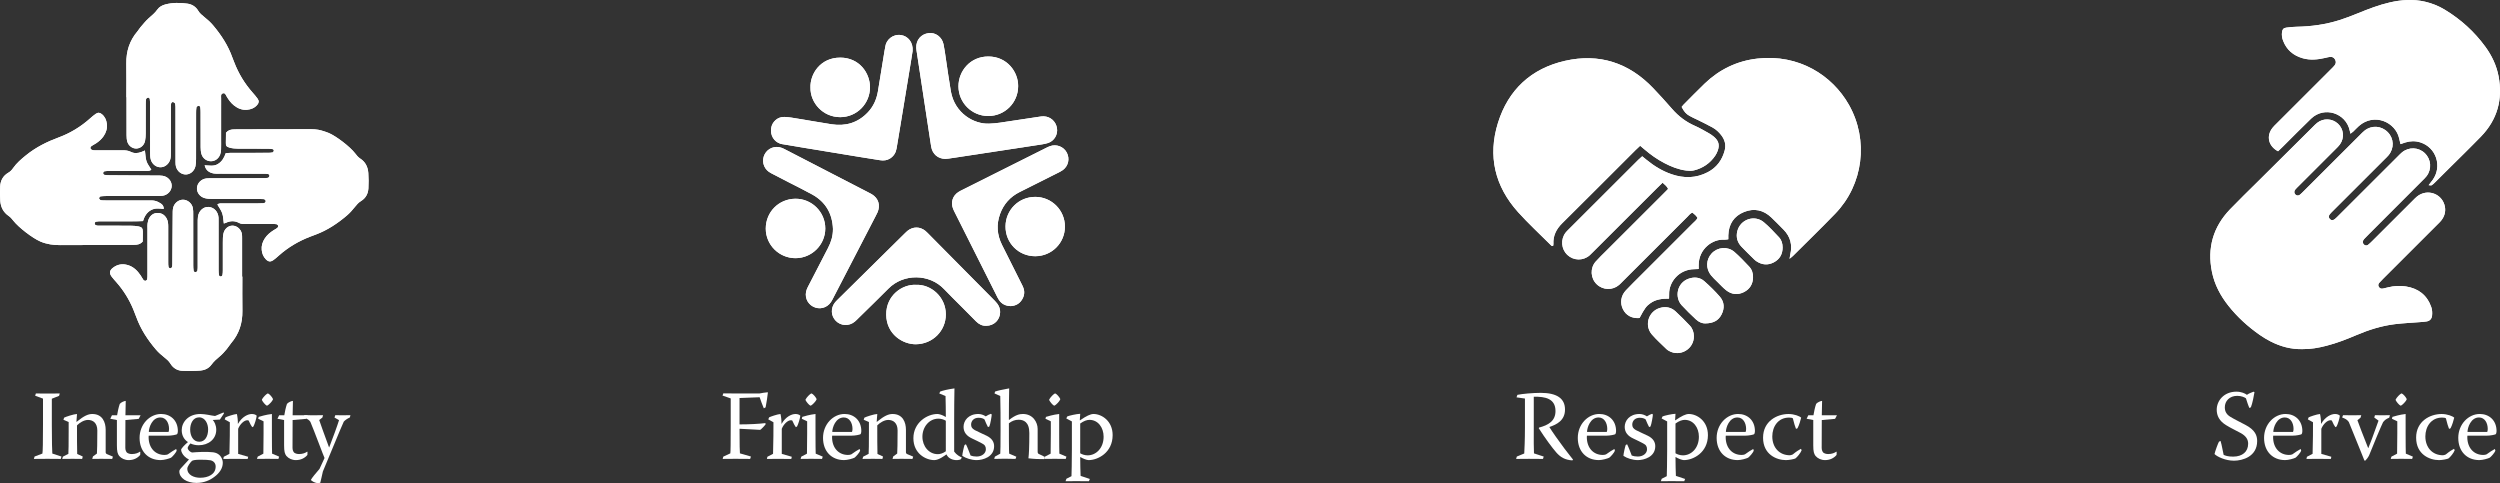 <svg viewBox="0 0 1953.55 377.52" xmlns="http://www.w3.org/2000/svg"><rect x="0" y="0" width="1953.55" height="377.52" fill="#333333" stroke="none"/><g fill="#fff"><path d="m1314.07 83.55c2.07 3.85 3.18 5.24 6.16 7 1.92 1.13 4.01 1.96 6.01 2.96 3.99 2 8.04 3.92 11.94 6.08 2.67 1.48 4.92 3.56 6.81 5.98 2.81 3.61 3.92 7.61 2.69 12.13-2.02 7.47-6.27 13.22-13.18 16.84-9.19 4.81-18.7 4.9-28.36 1.59-7.2-2.47-13.57-6.4-19.43-11.18-1.09-.89-2.18-1.79-3.45-2.83-1.08.97-2.05 1.76-2.93 2.64-18.22 18.18-36.43 36.37-54.63 54.56-.79.79-1.61 1.57-2.29 2.45-4.08 5.27-3.47 12.9 1.36 17.42 4.92 4.61 12.36 4.74 17.46.27.96-.84 1.83-1.79 2.73-2.69 16.74-16.72 33.48-33.44 50.22-50.15 1.23-1.23 2.5-2.42 3.99-3.86 1.64 1.59 3.39 2.68 4.34 4.87-1.26 1.28-2.48 2.53-3.72 3.77-14.93 14.91-29.86 29.82-44.79 44.74-2.71 2.71-5.51 5.35-8.05 8.22-4.58 5.17-4.16 13.02.77 17.77 4.84 4.67 12.35 4.9 17.46.51.97-.83 1.83-1.78 2.74-2.68 16.85-16.83 33.7-33.67 50.57-50.48 1.2-1.2 2.21-2.7 3.98-3.37 1.63 1.26 3.04 2.49 4.05 4.18-.86 1.75-2.32 2.8-3.53 4.02-13.67 13.69-27.37 27.34-41.04 41.02-3.84 3.84-7.73 7.64-11.46 11.59-3.91 4.14-4.71 9.76-2.32 14.65 2.42 4.93 7.05 7.41 12.97 6.94 4.12-7.79 5.38-9.41 8.69-11.72 4.25-2.96 9.12-3.46 14.4-3.45.03-1.35.09-2.44.06-3.52-.26-9.14 7.42-19.32 19.62-19.47 1.07-.01 2.14-.09 3.46-.14 0-1.25 0-2.17 0-3.1.03-12.74 10.96-20.37 19.76-19.8 1.06.07 2.14-.2 3.39-.33 0-1.19-.03-2.14 0-3.09.27-8.69 4.35-15.06 12.38-18.27 7.82-3.13 15.1-1.55 21.26 4.33 3.24 3.09 6.36 6.3 9.51 9.48 5.4 5.47 7.02 11.97 5.29 19.39-.2.85-.3 1.72-.59 3.41 1.34-1.12 2.09-1.65 2.73-2.29 10.98-10.95 22.1-21.76 32.89-32.9 22.08-22.78 26.4-57.51 10.79-85.13-13.03-23.05-39.14-39.76-71.45-36.13-15.91 1.79-29.74 8.45-41.3 19.55-5.65 5.42-11.1 11.05-16.63 16.6-.44.45-.81.97-1.34 1.62zm485.23 189.25c6.34.11 12.46-1.03 18.52-2.58 8.08-2.06 15.81-5.08 23.46-8.34 9.75-4.16 19.79-7.33 30.33-8.6 6.34-.76 12.74-1.04 19.1-1.55 1.91-.15 3.84-.23 5.71-.59 2.49-.48 3.82-2.16 4.06-4.68.21-2.25.09-4.45-.68-6.61-3.32-9.36-10.15-14.47-19.75-16-4.61-.74-9.25-.45-13.81.66-1.4.34-2.78.73-4.19 1-1.5.28-2.55-.24-3.25-1.44-.66-1.14-.36-2.19.41-3.09.93-1.09 1.95-2.11 2.97-3.12 14.13-14.12 28.26-28.23 42.39-42.35 1.02-1.02 2.09-1.99 2.98-3.11 2.5-3.14 3.67-6.73 2.97-10.74-1.81-10.29-13.79-14.66-21.9-8.01-1.11.91-2.1 1.97-3.12 2.98-10.63 10.61-21.26 21.23-31.89 31.83-1.01 1.01-2.06 2.01-3.19 2.88-.98.75-2.18.59-3.1-.17-.99-.82-1.28-2.32-.6-3.46.32-.54.74-1.03 1.18-1.49 1.33-1.38 2.67-2.75 4.03-4.1 13.67-13.68 27.34-27.35 41-41.03 1.13-1.13 2.31-2.23 3.27-3.49 4.18-5.48 3.56-13.14-1.37-17.88-4.95-4.77-12.56-5.05-17.91-.6-1.1.92-2.09 1.97-3.11 2.99-15.38 15.35-30.76 30.71-46.14 46.07-1.02 1.02-2.01 2.06-3.11 2.98-1.39 1.17-2.78 1.15-3.87.1-1.11-1.06-1.22-2.54-.13-3.86.91-1.11 1.96-2.1 2.98-3.12 13.34-13.33 26.68-26.65 40.02-39.98 1.02-1.02 2.09-1.99 2.99-3.1 4.45-5.46 4.15-12.95-.67-17.88-5.03-5.15-12.66-5.66-18.25-1.16-1.24 1-2.34 2.17-3.47 3.3-14.59 14.56-29.17 29.13-43.76 43.69-1.02 1.02-2.02 2.05-3.13 2.97-1.15.95-2.48.89-3.49.01-1.12-.97-1.31-2.61-.31-3.87.79-1 1.74-1.87 2.64-2.77 9.72-9.71 19.45-19.42 29.16-29.14 1.13-1.13 2.3-2.25 3.22-3.54 3.66-5.13 2.96-11.94-1.55-16.13-4.53-4.2-11.42-4.51-16.26-.67-1.25.99-2.34 2.17-3.48 3.29-14.4 14.3-28.81 28.59-43.2 42.9-7.14 7.1-14.4 14.08-21.37 21.34-13.24 13.79-17.97 30.17-14.17 48.92 2 9.91 6.64 18.6 12.87 26.46 6.99 8.83 15.26 16.33 24.48 22.78 2.61 1.83 5.37 3.48 8.2 4.95 7.93 4.12 16.34 6.38 25.29 6.16zm-517.66-158.91c1.3 1.1 2.39 2 3.46 2.93 4.74 4.08 9.83 7.66 15.37 10.57 5.41 2.84 11.04 5.09 17.14 5.88 2.02.26 4.21.35 6.16-.14 6.91-1.74 12.52-5.54 16.54-11.49.8-1.18 1.44-2.5 1.93-3.84 1.61-4.41.76-7.7-2.77-10.74-1.21-1.04-2.51-2.01-3.89-2.78-3.62-2.03-7.2-4.18-10.99-5.84-7.03-3.08-12.93-7.49-17.95-13.27-4.82-5.55-9.77-10.99-14.84-16.3-18.99-19.87-42.19-27.4-68.93-21.31-26.39 6.01-44.27 22.62-52.31 48.38-8.11 25.95-2.5 49.64 15.74 69.89 8.01 8.89 16.86 17.03 25.34 25.51.53.53 1.07 1.26 2.06.68.05-.44.18-.91.15-1.36-.32-6.51 2.3-11.65 6.87-16.19 19.18-19.01 38.25-38.14 57.36-57.22 1.11-1.11 2.29-2.16 3.55-3.34zm616.16 30.8c1.16.05 1.9.32 2.31.06.94-.58 1.76-1.37 2.55-2.15 3.64-3.59 7.25-7.22 10.87-10.83 8.38-8.34 16.9-16.56 25.12-25.06 12.83-13.26 17.23-29.13 13.76-47.18-1.63-8.45-5.26-16.08-10.3-22.99-8.58-11.76-19.19-21.37-31.64-28.93-4.8-2.92-9.98-5.01-15.48-6.29-9.24-2.15-18.41-1.52-27.56.57-8.6 1.97-16.78 5.16-24.93 8.48-4.73 1.93-9.51 3.79-14.37 5.33-10.89 3.45-22.11 5-33.53 5.2-2.71.05-5.43.32-8.11.69-2.16.3-2.99 1.34-3.29 3.51-.31 2.26 0 4.45.8 6.58 2.75 7.28 8.04 11.73 15.43 13.83 5.87 1.67 11.72 1.05 17.55-.29 1.24-.29 2.48-.66 3.74-.79 1.73-.18 3.11.52 3.97 2.11.85 1.57.71 3.13-.36 4.49-.88 1.13-1.95 2.11-2.96 3.13-14.13 14.12-28.27 28.24-42.41 42.36-1.13 1.13-2.31 2.23-3.28 3.49-4.94 6.39-3.12 14.17 4.42 18.19 1.19-1.14 2.46-2.33 3.69-3.56 7.37-7.32 14.64-14.75 22.13-21.95 10.35-9.95 27.26-4.31 30.16 9.22.15.71.34 1.41.62 2.56.99-.77 1.63-1.18 2.17-1.7 1.5-1.43 2.89-2.99 4.45-4.36 11.98-10.51 28.75-2.98 31.46 9.91.29 1.38.64 2.75 1.01 4.28 1.4-.48 2.58-.92 3.79-1.3 3.92-1.23 7.88-1.29 11.79-.03 12.34 3.96 17.15 18.69 9.58 29.31-.9 1.26-1.89 2.44-3.17 4.09zm-1708.42 71.47c-.07 0-.14 0-.21 0 0-10.06 0-20.11 0-30.17 0-1.11.02-2.25-.19-3.34-.69-3.62-4-6.39-7.42-6.33-3.31.06-6.19 2.6-6.96 6.21-.23 1.09-.35 2.21-.42 3.32-.08 1.27-.06 2.55-.06 3.83 0 7.18 0 14.37-.01 21.55 0 1.27-.04 2.56-.3 3.8-.09.45-.85 1.04-1.31 1.05-.49 0-1.32-.56-1.4-.98-.25-1.4-.31-2.85-.31-4.28-.02-12.45-.01-24.91-.01-37.36 0-1.12.05-2.24-.02-3.35-.29-4.65-3.43-8.07-7.66-8.4-4.06-.31-7.77 2.96-8.41 7.58-.24 1.73-.21 3.5-.21 5.26-.02 11.02 0 22.03-.01 33.05 0 1.27.03 2.57-.19 3.81-.08.48-.75 1.1-1.25 1.22-.85.2-1.64-.37-1.77-1.21-.21-1.41-.25-2.85-.26-4.28-.02-13.25 0-26.5-.02-39.76 0-1.59.02-3.22-.27-4.77-.7-3.76-4.19-6.6-7.8-6.55-3.47.04-6.7 2.67-7.59 6.24-.23.92-.32 1.89-.36 2.84-.06 1.43-.03 2.87-.04 4.31-.08 12.13-.16 24.26-.25 36.4 0 .95 0 1.95-.27 2.83-.14.46-.91 1.01-1.38 1-.48-.02-1.26-.61-1.35-1.06-.24-1.24-.23-2.53-.23-3.8-.02-9.26-.03-18.52 0-27.78 0-2.1-.14-4.17-1.11-6.06-1.42-2.76-3.66-4.42-6.82-4.56-3.2-.13-5.54 1.47-7.01 4.17-.67 1.22-.97 2.69-1.2 4.08-.2 1.25-.08 2.55-.08 3.82v35.92c0 1.27.02 2.57-.21 3.81-.09.48-.76 1.11-1.26 1.2-.5.1-1.32-.22-1.63-.63-.86-1.14-1.47-2.46-2.28-3.64-2.48-3.63-5.48-6.66-9.85-7.98-4.28-1.3-8.25-.65-11.76 2.1-2.74 2.15-2.99 4.21-.92 6.98 1.15 1.53 2.46 2.94 3.72 4.38 5.53 6.3 9.88 13.33 13.09 21.06.86 2.06 1.68 4.14 2.44 6.24 3.44 9.43 8.87 17.67 15.33 25.24 1.95 2.29 4.28 4.3 6.65 6.18 1.77 1.41 3.41 2.79 4.61 4.76 2.03 3.35 5.19 5.39 9.02 5.62 4.76.28 9.58.21 14.34-.17 3.39-.27 6.59-1.71 8.67-4.57 1.91-2.63 4.28-4.66 6.74-6.71 1.95-1.62 3.61-3.6 5.27-5.54 1.24-1.45 2.18-3.16 3.42-4.61 6.21-7.26 8.93-15.67 8.79-25.16-.13-8.94-.03-17.88-.03-26.82zm-90.63-140.21h.12c0 9.9-.03 19.8.03 29.71 0 1.73.11 3.54.62 5.18 1.03 3.3 4.18 5.42 7.25 5.22 3.18-.2 5.89-2.55 6.58-6.02.37-1.86.48-3.8.49-5.71.05-7.67.01-15.33.03-23 0-1.27.03-2.56.26-3.8.09-.48.71-1.07 1.21-1.21.87-.25 1.6.3 1.71 1.18.18 1.42.22 2.86.22 4.29.02 12.46 0 24.92.03 37.37 0 1.74.03 3.54.44 5.22.96 3.91 4.38 6.49 7.99 6.32 3.42-.16 6.49-2.81 7.41-6.5.23-.92.28-1.89.33-2.85.06-1.28.04-2.55.04-3.83 0-10.86 0-21.72 0-32.58 0-1.27 0-2.56.15-3.82.1-.87.79-1.55 1.63-1.35.64.15 1.51.82 1.62 1.39.28 1.39.22 2.85.22 4.28.02 13.1.01 26.19.02 39.29 0 1.28-.05 2.56.06 3.83.35 4.13 3.4 7.36 7.22 7.75 3.76.38 7.4-2.35 8.3-6.48.4-1.85.46-3.8.46-5.71.04-11.98.01-23.96.03-35.94 0-1.43.04-2.88.27-4.28.08-.46.77-1.03 1.29-1.16.84-.21 1.62.26 1.74 1.17.17 1.26.22 2.54.22 3.81.02 9.1-.02 18.21.04 27.31.01 1.74.13 3.54.6 5.2.98 3.49 4.04 5.74 7.4 5.76 3.18.02 6.02-1.97 7.26-5.29.44-1.17.64-2.47.69-3.72.1-2.71.04-5.43.04-8.14 0-10.7 0-21.4.01-32.1 0-1.39-.44-3.19 1.27-3.77 1.85-.63 2.33 1.18 3.04 2.38 1.55 2.63 3.33 5.08 5.74 7.01 2.97 2.38 6.32 3.74 10.2 3.42 3.14-.26 5.91-1.39 7.98-3.85 1.38-1.63 1.52-3.04.28-4.8-1.19-1.69-2.57-3.26-3.94-4.82-6.2-7.02-10.98-14.89-14.33-23.64-.46-1.19-.98-2.36-1.4-3.56-3.33-9.48-8.73-17.75-15.15-25.36-2.04-2.42-4.48-4.56-6.96-6.56-1.76-1.42-3.44-2.77-4.61-4.76-1.9-3.23-4.9-5.09-8.54-5.59-5.73-.8-11.48-.84-17.14.63-2.53.66-4.84 1.94-6.33 4.09-1.86 2.68-4.37 4.58-6.73 6.72-2.36 2.12-4.35 4.66-6.44 7.06-.83.96-1.43 2.12-2.26 3.09-6.22 7.26-8.91 15.68-8.75 25.18.15 8.78.03 17.57.03 26.35zm76.11 98.71c.66-.2 1.14-.28 1.56-.48 3.54-1.75 7.09-1.81 10.57.1 1.51.83 3.08.73 4.67.74 7.04.01 14.07 0 21.11.01 1.12 0 2.26-.04 3.34.17.51.1 1.15.71 1.27 1.21.12.49-.19 1.31-.59 1.65-.85.71-1.89 1.17-2.83 1.76-2.72 1.73-5.19 3.73-6.98 6.46-1.81 2.75-2.77 5.75-2.44 9.06.27 2.78 1.27 5.28 3.26 7.29s3.63 2.19 5.94.55c1.43-1.01 2.74-2.2 4.05-3.37 7.35-6.58 15.71-11.48 24.92-14.99 1.34-.51 2.69-1.01 4.04-1.52 9.11-3.4 17.05-8.72 24.39-14.96 2.29-1.95 4.32-4.27 6.2-6.63 1.41-1.77 2.79-3.4 4.77-4.6 3.69-2.23 5.56-5.74 5.79-9.95.21-3.98.21-7.99-.07-11.96-.33-4.66-2.22-8.66-6.31-11.28-1.67-1.07-2.81-2.55-3.98-4.07-3.97-5.17-14.7-13.44-20.71-15.96-1.76-.74-3.6-1.29-5.43-1.85-3.57-1.11-7.25-1.09-10.93-1.08-18.39.03-36.78.06-55.16.1-1.12 0-2.24.02-3.35.1-1.96.14-3.76.7-5.34 2.58-.03 2.41-.05 5.11-.1 7.81-.03 2.04.16 3.04 2.83 3.8 2.12.6 4.41.78 6.62.81 7.83.09 15.67.02 23.5.05 1.26 0 2.54.14 3.78.36.32.06.8.72.76 1.03-.08.54-.43 1.4-.82 1.48-1.23.27-2.52.33-3.79.34-9.75.02-19.51 0-29.26.03-1.24 0-2.47.19-3.74.3-1.23 3.61-2.96 6.54-6.18 8.47-3.23 1.93-6.69 1.08-10.28.94 1 4.16 3.73 5.81 7.25 6.42 1.4.24 2.87.14 4.31.15 11.35 0 22.71 0 34.06.01 1.27 0 2.57 0 3.82.2.81.14 1.44.87 1.2 1.75-.14.51-.72 1.18-1.2 1.27-1.24.24-2.54.25-3.81.25-13.27.05-26.54.07-39.81.11-1.44 0-2.89-.05-4.31.09-4.09.43-7.26 3.62-7.5 7.46-.23 3.59 2.32 7.02 6.27 8.01 1.83.46 3.79.56 5.69.57 11.99.05 23.98.02 35.98.03 1.28 0 2.56 0 3.83.08.46.03.99.15 1.32.42.34.27.66.79.66 1.2s-.32.92-.65 1.2c-.34.28-.86.41-1.32.43-1.44.08-2.87.12-4.31.12-8.95 0-17.91 0-26.86.01-1.66 0-3.42-.27-4.66.91 1.4 2.45 3.02 4.51 3.8 6.85.82 2.49.85 5.24 1.23 7.96zm-61.6-57.06c-1.28.54-2.01.86-2.75 1.15-2.81 1.1-5.69 1.26-8.37-.12-2.11-1.09-4.26-1.18-6.5-1.17-6.56.02-13.11 0-19.67 0-1.12 0-2.26.12-3.35-.09-.69-.13-1.58-.61-1.86-1.18-.5-1.01.27-1.79 1.14-2.32 1.09-.67 2.22-1.26 3.29-1.97 2.28-1.52 4.29-3.33 5.83-5.62 1.94-2.89 2.9-6.04 2.47-9.52-.36-2.94-1.49-5.55-3.83-7.49-1.64-1.36-3.07-1.52-4.81-.33-1.58 1.08-3.04 2.34-4.47 3.61-7.23 6.46-15.38 11.44-24.47 14.81-9.2 3.41-17.86 7.71-25.54 13.93-3.75 3.04-7.38 6.12-10.15 10.09-1.02 1.47-2.18 2.69-3.76 3.6-4.09 2.35-6.08 6.09-6.33 10.65-.21 3.82-.2 7.67.1 11.48.38 4.82 2.41 8.84 6.6 11.67 1.41.95 2.56 2.37 3.63 3.73 4.18 5.28 14.97 13.6 21.13 16.22 4.94 2.11 10.12 2.81 15.45 2.79 13.27-.06 26.54-.08 39.82-.12 5.92-.02 11.83-.08 17.75-.09 2.46 0 4.8-.26 6.89-2.55.04-2.37.15-5.06.1-7.76-.04-2.51-.75-3.56-3.17-4.04-2.18-.43-4.44-.57-6.67-.59-7.68-.07-15.35-.01-23.03-.04-1.57 0-3.23.31-4.57-.89-.35-1.08-.12-2.03 1.02-2.26 1.24-.25 2.54-.24 3.81-.24 9.28-.02 18.55 0 27.83-.02 1.57 0 3.15-.1 4.91-.17 1.1-3.59 2.82-6.57 6.04-8.45s6.69-1.46 10.14-.96c.16-2.13-.91-3.42-2.2-4.3-1.41-.96-3.06-1.75-4.72-2.13-1.68-.39-3.5-.27-5.25-.27-11.03-.02-22.07 0-33.1-.02-1.28 0-2.57.03-3.82-.17-.51-.08-1.03-.69-1.34-1.19-.31-.51.48-1.75 1.15-1.83 1.42-.15 2.86-.26 4.29-.26 13.11-.02 26.23 0 39.34-.02 1.6 0 3.21.03 4.78-.19 4.07-.58 7.12-4 7.12-7.8 0-3.83-3.02-7.2-7.12-7.8-1.41-.21-2.87-.19-4.31-.19-12.31-.08-24.62-.14-36.94-.23-1.43-.01-2.88-.06-4.28-.32-.42-.08-.97-.92-.95-1.4.02-.49.6-1.27 1.05-1.36 1.24-.25 2.53-.26 3.81-.26 9.12-.02 18.23 0 27.35-.02 1.88 0 3.87.36 5.47-1.01-1.3-2.19-2.98-4.22-3.76-6.55-.83-2.5-.81-5.28-1.23-8.42zm625.55 6.57c.57-.06 1.53-.11 2.48-.25 4.43-.66 8.85-1.33 13.27-2 18.48-2.81 36.96-5.61 55.43-8.45 2.99-.46 6.05-.81 8.92-1.72 4.97-1.58 7.89-6.74 7.02-11.69-.91-5.21-5.03-8.91-10.21-9.14-.95-.04-1.92.05-2.86.19-10.58 1.59-21.16 3.24-31.75 4.79-2.68.39-5.4.59-8.11.71-11.79.56-26.91-7.94-29.97-25.23-1.53-8.64-2.66-17.35-3.99-26.02-.56-3.63-1-7.28-1.77-10.86-1.2-5.61-6.26-9.29-11.52-8.64-6.06.76-10.02 5.4-9.77 11.55.06 1.43.33 2.85.55 4.27 3.04 20.03 6.09 40.07 9.14 60.1.65 4.26 1.24 8.53 1.96 12.77.99 5.83 5.24 9.56 11.19 9.62zm-25.7-84.14c.59-7.12-3.73-11.84-9.07-12.63-6.51-.97-11.62 3.94-12.23 8.9-.16 1.26-.48 2.51-.69 3.76-1.7 10.39-3.36 20.78-5.08 31.16-1.04 6.28-3.49 11.93-7.93 16.59-7.77 8.17-17.35 11.01-28.36 9.29-8.52-1.33-17-2.87-25.52-4.24-3.78-.61-7.58-1.38-11.38-1.48-5.26-.15-9.59 3.86-10.28 8.88-.75 5.5 2.17 10.39 7.24 12.05.75.25 1.56.34 2.34.47 5.35.9 10.71 1.81 16.06 2.7 14.65 2.42 29.3 4.83 43.96 7.23 5.2.85 10.4 1.69 15.61 2.49 2.76.43 5.44.12 7.83-1.44 2.83-1.85 4.44-4.5 4.99-7.83.93-5.67 1.89-11.33 2.83-16.99 2.81-16.99 5.61-33.99 8.4-50.98.49-2.99.95-5.98 1.26-7.94zm57.59 214.54c6.07-.02 10.71-4.6 10.82-10.56.06-3.62-1.6-6.36-4.07-8.85-17.55-17.68-35.06-35.4-52.58-53.1-.56-.57-1.12-1.14-1.74-1.64-4.3-3.49-9.74-3.47-14.07.03-.62.5-1.18 1.07-1.75 1.63-17.62 17.38-35.24 34.77-52.85 52.16-.68.67-1.37 1.35-1.96 2.09-3.53 4.46-3.25 10.43.63 14.39 3.95 4.03 10.3 4.33 14.78.64 1.11-.91 2.1-1.96 3.12-2.97 7.74-7.61 15.57-15.14 23.2-22.86 11.74-11.88 31.96-11.75 43.5.4 4.4 4.63 8.99 9.08 13.49 13.61 3.82 3.85 7.65 7.71 11.47 11.56 2.23 2.25 4.85 3.62 8.02 3.46zm-119.81-75.56c.04 5.27-1.42 10.1-3.82 14.71-4.94 9.49-9.83 19-14.73 28.51-.66 1.28-1.37 2.54-1.89 3.87-2.06 5.23.06 10.96 4.94 13.51 4.95 2.58 10.78 1.11 13.96-3.59.8-1.18 1.42-2.49 2.08-3.77 10.94-21.12 21.88-42.24 32.81-63.37.51-.99 1.06-1.97 1.5-3 2.39-5.57.7-10.94-4.44-14.07-.68-.42-1.4-.76-2.11-1.13-21.72-11.22-43.43-22.44-65.15-33.65-1.13-.58-2.27-1.19-3.47-1.6-5.09-1.76-10.62.46-13.05 5.18-2.45 4.76-1.09 10.5 3.29 13.65 1.03.74 2.2 1.3 3.33 1.89 3.97 2.07 7.94 4.12 11.92 6.17 6.24 3.23 12.58 6.29 18.72 9.71 10.52 5.87 15.7 15.05 16.13 26.98zm138.98 60.18c4.28-.26 7.62-2.34 9.53-6.52 1.42-3.12 1.17-6.22-.35-9.24-2.28-4.57-4.57-9.14-6.86-13.7-3.08-6.14-6.18-12.26-9.23-18.41-3.89-7.83-4.48-15.92-1.49-24.15 2.79-7.69 7.92-13.4 15.26-17.08 9.85-4.95 19.71-9.87 29.56-14.83 1.42-.72 2.89-1.41 4.17-2.34 4.39-3.19 5.66-8.9 3.14-13.67-2.47-4.69-8.05-6.85-13.12-5.04-1.2.43-2.35 1.01-3.49 1.59-21.71 10.87-43.42 21.76-65.13 32.64-1 .5-2.01.99-2.94 1.6-4.49 2.94-6.13 7.95-4.22 12.98.51 1.34 1.2 2.61 1.84 3.89 10.6 21.11 21.21 42.23 31.82 63.33.72 1.43 1.37 2.9 2.27 4.21 2.13 3.1 5.16 4.66 9.22 4.74zm-156.55-170.67c-.21 11.68 9.58 23 23.23 23.02 12.98.01 23.35-10.54 23.28-23.51-.06-10.88-8.24-23.01-23.29-23-15.53.01-23.66 12.83-23.22 23.49zm82.54 154.07c-10.65-.63-23.49 8.15-23.35 23.32.14 15.35 13 23.22 23.21 23.1 13.03-.15 23.44-10.42 23.37-23.44-.07-13.69-11.73-23.48-23.23-22.98zm79.74-155.33c.1-10.91-8.46-23.04-23.2-23.11-14.3-.07-23.5 11.46-23.44 23.37.06 12.78 10.49 23.11 23.22 23.14 13.01.03 23.47-10.43 23.42-23.4zm-173.95 134.47c12.74-.03 23.21-10.44 23.25-23.14.04-12.93-10.62-23.48-23.55-23.28-12.79.2-22.98 10.29-22.97 23.35.01 12.78 10.53 23.1 23.28 23.07zm210.5-24.67c0-12.78-10.32-23.14-23.11-23.2-12.86-.06-23.18 10.1-23.31 22.95-.13 13.07 10.21 23.46 23.3 23.4 12.85-.06 23.12-10.35 23.12-23.15zm500.27 75.66c6.49-.03 10.49-2.35 12.85-6.99 2.44-4.8 2.22-9.77-1.34-13.88-3.75-4.32-7.88-8.35-12.17-12.14-3.48-3.07-7.82-3.44-12.17-1.93-9.27 3.21-11.16 14.54-5.47 20.75 3.55 3.87 7.35 7.52 11.19 11.11 2.28 2.13 5.12 3.19 7.12 3.08zm37.43-36.07c0-3.21-.82-5.99-3.03-8.33-3.72-3.93-7.45-7.9-11.53-11.45-5.22-4.53-13.08-3.84-17.74 1.14-4.44 4.74-4.75 11.86-.59 17.04 1.49 1.86 3.26 3.49 4.96 5.17 2.27 2.24 4.44 4.61 6.92 6.59 4.25 3.39 9.08 3.87 13.92 1.43 4.65-2.35 7.02-6.32 7.09-11.59zm-46.23 46.03c-.06-3.15-1.04-6.01-3.21-8.28-3.63-3.8-7.3-7.58-11.18-11.13-3.42-3.13-7.62-3.93-12.07-2.64-9.04 2.61-12.5 13.64-6.34 20.76 3.53 4.09 7.62 7.7 11.48 11.5.56.55 1.27.97 1.96 1.36 8.74 4.86 19.51-1.58 19.36-11.56zm69.34-69.35c0-2.99-.8-5.77-2.84-7.93-3.83-4.04-7.6-8.22-11.87-11.77-7.24-6.02-18.22-2.25-20.63 6.84-1.24 4.67-.09 8.87 3.24 12.36 3.19 3.34 6.52 6.55 9.81 9.8.56.56 1.18 1.08 1.84 1.52 4.35 2.88 8.94 3.3 13.58.86s6.89-6.44 6.88-11.68z"/><path d="m1314.07 83.55c.53-.65.89-1.18 1.34-1.62 5.53-5.55 10.98-11.17 16.63-16.6 11.57-11.1 25.39-17.77 41.3-19.55 32.3-3.63 58.42 13.08 71.45 36.13 15.61 27.62 11.3 62.35-10.79 85.13-10.79 11.13-21.91 21.95-32.89 32.9-.64.64-1.39 1.17-2.73 2.29.29-1.7.39-2.57.59-3.41 1.73-7.42.11-13.92-5.29-19.39-3.14-3.18-6.27-6.39-9.51-9.48-6.15-5.88-13.44-7.46-21.26-4.33-8.03 3.21-12.11 9.58-12.38 18.27-.03.95 0 1.9 0 3.09-1.25.13-2.33.39-3.39.33-8.8-.57-19.73 7.06-19.76 19.8v3.1c-1.32.06-2.39.13-3.46.14-12.2.15-19.88 10.32-19.62 19.47.03 1.09-.04 2.18-.06 3.52-5.28 0-10.15.49-14.4 3.45-3.32 2.31-4.58 3.93-8.69 11.72-5.91.47-10.55-2.01-12.97-6.94-2.39-4.88-1.59-10.51 2.32-14.65 3.73-3.95 7.62-7.75 11.46-11.59 13.68-13.67 27.38-27.33 41.04-41.02 1.22-1.22 2.67-2.27 3.53-4.02-1.02-1.69-2.43-2.91-4.05-4.18-1.78.67-2.78 2.17-3.98 3.37-16.87 16.81-33.72 33.65-50.57 50.48-.9.9-1.77 1.85-2.74 2.68-5.11 4.39-12.61 4.16-17.46-.51-4.93-4.75-5.35-12.6-.77-17.77 2.54-2.87 5.34-5.51 8.05-8.22 14.92-14.92 29.86-29.82 44.79-44.74 1.24-1.24 2.45-2.49 3.72-3.77-.95-2.19-2.7-3.28-4.34-4.87-1.49 1.44-2.76 2.63-3.99 3.86-16.74 16.71-33.48 33.43-50.22 50.15-.9.9-1.77 1.85-2.73 2.69-5.09 4.47-12.54 4.34-17.46-.27-4.83-4.53-5.45-12.15-1.36-17.42.68-.88 1.5-1.66 2.29-2.45 18.21-18.19 36.41-36.38 54.63-54.56.88-.88 1.85-1.67 2.93-2.64 1.26 1.04 2.35 1.93 3.45 2.83 5.87 4.79 12.23 8.71 19.43 11.18 9.67 3.32 19.17 3.23 28.36-1.59 6.91-3.62 11.15-9.37 13.18-16.84 1.23-4.53.12-8.52-2.69-12.13-1.88-2.42-4.14-4.5-6.81-5.98-3.9-2.17-7.95-4.08-11.94-6.08-2-1-4.09-1.83-6.01-2.96-2.97-1.76-4.09-3.15-6.16-7z"/><path d="m1799.3 272.8c-8.95.23-17.36-2.04-25.29-6.16-2.83-1.47-5.59-3.12-8.2-4.95-9.21-6.45-17.49-13.95-24.48-22.78-6.23-7.86-10.86-16.55-12.87-26.46-3.79-18.75.93-35.13 14.17-48.92 6.97-7.26 14.23-14.24 21.37-21.34 14.39-14.3 28.8-28.6 43.2-42.9 1.13-1.12 2.23-2.3 3.48-3.29 4.84-3.84 11.73-3.53 16.26.67 4.51 4.19 5.21 11 1.55 16.13-.92 1.29-2.09 2.41-3.22 3.54-9.71 9.72-19.44 19.43-29.16 29.14-.9.9-1.85 1.78-2.64 2.77-1 1.26-.8 2.9.31 3.87 1.01.88 2.34.94 3.49-.01 1.1-.91 2.11-1.95 3.13-2.97 14.59-14.56 29.17-29.13 43.76-43.69 1.13-1.13 2.23-2.3 3.47-3.3 5.59-4.5 13.21-3.99 18.25 1.16 4.82 4.93 5.12 12.42.67 17.88-.9 1.11-1.98 2.09-2.99 3.1-13.34 13.33-26.68 26.65-40.02 39.98-1.02 1.02-2.07 2.01-2.98 3.12-1.09 1.32-.98 2.8.13 3.86 1.09 1.04 2.48 1.06 3.87-.1 1.1-.92 2.09-1.97 3.11-2.98 15.38-15.35 30.76-30.71 46.14-46.07 1.02-1.02 2.01-2.07 3.11-2.99 5.35-4.45 12.96-4.17 17.91.6 4.93 4.75 5.55 12.4 1.37 17.88-.96 1.26-2.15 2.36-3.27 3.49-13.66 13.68-27.34 27.35-41 41.03-1.36 1.36-2.7 2.72-4.03 4.1-.44.46-.86.95-1.18 1.49-.68 1.14-.39 2.64.6 3.46.92.76 2.12.92 3.1.17 1.13-.87 2.18-1.87 3.19-2.88 10.64-10.6 21.26-21.22 31.89-31.83 1.02-1.02 2.01-2.07 3.12-2.98 8.1-6.66 20.09-2.28 21.9 8.01.7 4.01-.47 7.59-2.97 10.74-.89 1.12-1.97 2.1-2.98 3.11-14.13 14.12-28.27 28.23-42.39 42.35-1.02 1.02-2.04 2.03-2.97 3.12-.77.9-1.07 1.95-.41 3.09.7 1.21 1.75 1.73 3.25 1.44 1.41-.27 2.8-.66 4.19-1 4.56-1.11 9.2-1.4 13.81-.66 9.6 1.53 16.43 6.64 19.75 16 .77 2.16.89 4.36.68 6.61-.24 2.52-1.57 4.2-4.06 4.68-1.87.36-3.8.43-5.71.59-6.37.51-12.77.79-19.1 1.55-10.54 1.27-20.59 4.44-30.33 8.6-7.65 3.26-15.38 6.28-23.46 8.34-6.06 1.55-12.17 2.69-18.52 2.58z"/><path d="m1281.64 113.89c-1.26 1.18-2.44 2.23-3.55 3.34-19.12 19.08-38.18 38.21-57.36 57.22-4.57 4.53-7.2 9.68-6.87 16.19.02.46-.1.93-.15 1.36-1 .59-1.53-.14-2.06-.68-8.48-8.47-17.32-16.61-25.34-25.51-18.24-20.25-23.85-43.93-15.74-69.89 8.05-25.76 25.93-42.37 52.31-48.38 26.74-6.09 49.93 1.44 68.93 21.31 5.08 5.31 10.02 10.76 14.84 16.3 5.02 5.78 10.92 10.2 17.95 13.27 3.79 1.66 7.37 3.81 10.99 5.84 1.38.78 2.69 1.74 3.89 2.78 3.53 3.04 4.38 6.33 2.77 10.74-.49 1.34-1.14 2.66-1.93 3.84-4.02 5.95-9.63 9.75-16.54 11.49-1.95.49-4.14.4-6.16.14-6.09-.79-11.73-3.04-17.14-5.88-5.54-2.91-10.63-6.49-15.37-10.57-1.07-.93-2.17-1.83-3.46-2.93z"/><path d="m1897.8 144.7c1.28-1.64 2.27-2.83 3.17-4.09 7.57-10.61 2.76-25.35-9.58-29.31-3.91-1.25-7.87-1.2-11.79.03-1.2.38-2.39.82-3.79 1.3-.36-1.53-.72-2.9-1.01-4.28-2.71-12.9-19.48-20.42-31.46-9.91-1.56 1.37-2.95 2.93-4.45 4.36-.54.52-1.18.93-2.17 1.7-.28-1.14-.46-1.85-.62-2.56-2.9-13.53-19.81-19.17-30.16-9.22-7.49 7.2-14.76 14.63-22.13 21.95-1.24 1.23-2.51 2.42-3.69 3.56-7.54-4.02-9.36-11.79-4.42-18.19.97-1.26 2.15-2.36 3.28-3.49 14.13-14.13 28.27-28.24 42.41-42.36 1.02-1.02 2.08-2 2.96-3.13 1.07-1.36 1.2-2.92.36-4.49-.85-1.58-2.23-2.29-3.97-2.11-1.26.13-2.5.51-3.74.79-5.83 1.34-11.68 1.96-17.55.29-7.39-2.1-12.68-6.56-15.43-13.83-.81-2.14-1.11-4.33-.8-6.58.3-2.18 1.13-3.21 3.29-3.51 2.68-.38 5.4-.65 8.11-.69 11.42-.2 22.64-1.75 33.53-5.2 4.87-1.54 9.64-3.4 14.37-5.33 8.15-3.32 16.33-6.51 24.93-8.48 9.14-2.09 18.32-2.72 27.56-.57 5.5 1.28 10.68 3.38 15.48 6.29 12.45 7.55 23.06 17.16 31.64 28.93 5.04 6.91 8.68 14.54 10.3 22.99 3.47 18.05-.93 33.91-13.76 47.18-8.22 8.5-16.74 16.71-25.12 25.06-3.63 3.61-7.23 7.23-10.87 10.83-.79.78-1.62 1.57-2.55 2.15-.41.25-1.14 0-2.31-.06zm12.52-98.52c-.17-1.35-.26-2.6-.48-3.83-1.64-9.3-9.18-16.34-18.19-17.01-10.01-.74-17.85 4.27-21.15 13.65-.79 2.24-1.36 4.59-1.75 6.94-1.71 10.02-.86 20.03.48 30.01.42 3.14 1.07 6.24 1.62 9.43.98.31 1.7.62 2.46.78 11.46 2.48 23.04 3.48 34.74 2.38 3.82-.36 7.55-1.27 11.09-2.85 3.73-1.66 6.83-4.08 9.06-7.55 7.45-11.61 1.7-27.99-13.04-31.13-1.53-.33-3.09-.53-4.84-.83z"/><path d="m189.38 216.16c0 8.94-.11 17.88.03 26.82.14 9.5-2.57 17.91-8.79 25.16-1.24 1.45-2.18 3.16-3.42 4.61-1.66 1.93-3.32 3.92-5.27 5.54-2.46 2.04-4.84 4.08-6.74 6.71-2.08 2.86-5.28 4.31-8.67 4.57-4.76.37-9.58.45-14.34.17-3.84-.23-6.99-2.27-9.02-5.62-1.19-1.97-2.84-3.36-4.61-4.76-2.37-1.88-4.7-3.89-6.65-6.18-6.46-7.58-11.89-15.81-15.33-25.24-.77-2.1-1.59-4.18-2.44-6.24-3.22-7.73-7.56-14.76-13.09-21.06-1.26-1.44-2.57-2.85-3.72-4.38-2.07-2.77-1.83-4.83.92-6.98 3.52-2.76 7.49-3.4 11.76-2.1 4.37 1.32 7.37 4.35 9.85 7.98.81 1.18 1.42 2.5 2.28 3.64.31.41 1.14.73 1.63.63.5-.1 1.17-.72 1.26-1.2.22-1.24.2-2.54.21-3.81.01-11.97 0-23.95 0-35.92 0-1.28-.12-2.58.08-3.82.23-1.39.53-2.86 1.2-4.08 1.47-2.7 3.8-4.31 7.01-4.17 3.16.13 5.4 1.8 6.82 4.56.97 1.89 1.12 3.96 1.11 6.06-.03 9.26-.02 18.52 0 27.78 0 1.27 0 2.57.23 3.8.09.45.87 1.04 1.35 1.06.47.02 1.24-.54 1.38-1 .28-.89.26-1.88.27-2.83.1-12.13.17-24.26.25-36.4 0-1.44-.03-2.88.04-4.31.04-.95.13-1.92.36-2.84.89-3.57 4.12-6.19 7.59-6.24 3.61-.05 7.1 2.79 7.8 6.55.29 1.55.27 3.18.27 4.77.02 13.25 0 26.5.02 39.76 0 1.43.04 2.87.26 4.28.13.85.91 1.42 1.77 1.21.5-.12 1.17-.74 1.25-1.22.22-1.24.19-2.54.19-3.81.01-11.02 0-22.03.01-33.05 0-1.75-.03-3.53.21-5.26.65-4.62 4.35-7.89 8.41-7.58 4.23.32 7.37 3.75 7.66 8.4.07 1.11.02 2.23.02 3.35 0 12.45 0 24.91.01 37.36 0 1.43.05 2.88.31 4.28.08.42.91.98 1.4.98.46 0 1.22-.6 1.31-1.05.25-1.23.29-2.53.3-3.8.02-7.18 0-14.37.01-21.55 0-1.28-.02-2.56.06-3.83.07-1.11.18-2.23.42-3.32.76-3.61 3.65-6.15 6.96-6.21 3.42-.06 6.73 2.71 7.42 6.33.21 1.09.19 2.22.19 3.34.01 10.06 0 20.11 0 30.17h.21z"/><path d="m98.75 75.95c0-8.78.12-17.57-.03-26.35-.16-9.5 2.53-17.93 8.75-25.18.83-.97 1.43-2.13 2.26-3.09 2.09-2.41 4.08-4.94 6.44-7.06 2.37-2.13 4.87-4.04 6.73-6.72 1.5-2.15 3.8-3.43 6.33-4.09 5.66-1.47 11.41-1.43 17.14-.63 3.64.51 6.64 2.37 8.54 5.59 1.17 1.99 2.85 3.34 4.61 4.76 2.48 1.99 4.91 4.13 6.96 6.56 6.42 7.61 11.81 15.88 15.15 25.36.42 1.2.95 2.37 1.4 3.56 3.35 8.74 8.13 16.61 14.33 23.64 1.37 1.55 2.75 3.12 3.94 4.82 1.24 1.76 1.09 3.17-.28 4.8-2.07 2.46-4.85 3.59-7.98 3.85-3.87.33-7.22-1.03-10.2-3.42-2.41-1.93-4.19-4.38-5.74-7.01-.7-1.2-1.19-3.01-3.04-2.38-1.72.58-1.27 2.38-1.27 3.77-.02 10.7-.01 21.4-.01 32.1 0 2.72.06 5.43-.04 8.14-.05 1.25-.26 2.56-.69 3.72-1.24 3.32-4.08 5.3-7.26 5.29-3.36-.02-6.42-2.26-7.4-5.76-.47-1.66-.59-3.46-.6-5.2-.06-9.1-.02-18.21-.04-27.31 0-1.27-.04-2.55-.22-3.81-.13-.91-.9-1.38-1.74-1.17-.51.13-1.21.7-1.29 1.16-.23 1.4-.27 2.85-.27 4.28-.02 11.98 0 23.96-.03 35.94 0 1.91-.06 3.86-.46 5.71-.9 4.13-4.54 6.86-8.3 6.48-3.83-.39-6.87-3.62-7.22-7.75-.11-1.27-.06-2.55-.06-3.83 0-13.1 0-26.19-.02-39.29 0-1.43.05-2.9-.22-4.28-.11-.57-.98-1.23-1.62-1.39-.84-.2-1.53.49-1.63 1.35-.14 1.26-.15 2.55-.15 3.82-.01 10.86 0 21.72 0 32.58 0 1.28.02 2.56-.04 3.83-.04.95-.1 1.93-.33 2.85-.92 3.69-3.99 6.34-7.41 6.5-3.61.17-7.03-2.42-7.99-6.32-.41-1.68-.43-3.47-.44-5.22-.03-12.46-.01-24.92-.03-37.37 0-1.43-.04-2.87-.22-4.29-.11-.87-.84-1.43-1.71-1.18-.49.14-1.12.73-1.21 1.21-.23 1.24-.25 2.53-.26 3.8-.02 7.67.02 15.33-.03 23-.01 1.91-.12 3.85-.49 5.71-.69 3.46-3.4 5.81-6.58 6.02-3.07.2-6.21-1.92-7.25-5.22-.51-1.63-.61-3.45-.62-5.18-.06-9.9-.03-19.8-.03-29.71h-.12z"/><path d="m174.86 174.66c-.38-2.72-.41-5.48-1.23-7.96-.78-2.34-2.4-4.4-3.8-6.85 1.24-1.18 3-.91 4.66-.91 8.95-.02 17.91 0 26.86-.01 1.44 0 2.88-.04 4.31-.12.45-.03.98-.16 1.32-.43s.65-.79.65-1.2-.32-.93-.66-1.2-.87-.39-1.32-.42c-1.28-.07-2.56-.07-3.83-.08-11.99 0-23.99.02-35.98-.03-1.9 0-3.86-.11-5.69-.57-3.95-.99-6.5-4.41-6.27-8.01.25-3.84 3.41-7.04 7.5-7.46 1.43-.15 2.87-.09 4.31-.09 13.27-.04 26.54-.06 39.81-.11 1.27 0 2.57-.02 3.81-.25.48-.09 1.06-.76 1.2-1.27.24-.88-.38-1.61-1.2-1.75-1.25-.21-2.54-.2-3.82-.2-11.35-.01-22.71 0-34.06-.01-1.44 0-2.91.1-4.31-.15-3.52-.61-6.25-2.26-7.25-6.42 3.59.14 7.06.99 10.28-.94 3.23-1.93 4.95-4.86 6.18-8.47 1.27-.11 2.51-.3 3.74-.3 9.75-.03 19.51 0 29.26-.03 1.27 0 2.56-.06 3.79-.34.38-.09.74-.94.82-1.48.05-.32-.43-.97-.76-1.03-1.24-.22-2.52-.36-3.78-.36-7.83-.03-15.67.04-23.5-.05-2.22-.03-4.51-.2-6.62-.81-2.67-.76-2.86-1.76-2.83-3.8.04-2.7.07-5.4.1-7.81 1.58-1.88 3.37-2.44 5.34-2.58 1.11-.08 2.24-.09 3.35-.1 18.39-.04 36.78-.07 55.16-.1 3.68 0 7.37-.02 10.93 1.08 1.83.57 3.67 1.12 5.43 1.85 6.01 2.52 16.74 10.8 20.71 15.96 1.17 1.53 2.32 3.01 3.98 4.07 4.09 2.62 5.99 6.62 6.31 11.28.28 3.97.29 7.98.07 11.96-.23 4.2-2.1 7.71-5.79 9.95-1.98 1.2-3.36 2.83-4.77 4.6-1.88 2.36-3.91 4.68-6.2 6.63-7.33 6.25-15.28 11.56-24.39 14.96-1.35.5-2.69 1-4.04 1.52-9.2 3.5-17.56 8.41-24.92 14.99-1.31 1.17-2.62 2.35-4.05 3.37-2.32 1.64-3.95 1.47-5.94-.55-1.99-2.01-2.98-4.51-3.26-7.29-.32-3.32.63-6.31 2.44-9.06 1.79-2.73 4.26-4.73 6.98-6.46.94-.6 1.99-1.06 2.83-1.76.4-.34.71-1.16.59-1.65s-.76-1.1-1.27-1.21c-1.08-.22-2.22-.17-3.34-.17-7.04-.01-14.07 0-21.11-.01-1.59 0-3.16.09-4.67-.74-3.48-1.91-7.02-1.85-10.57-.1-.42.21-.9.28-1.56.48z"/><path d="m113.26 117.6c.42 3.14.4 5.92 1.23 8.42.78 2.33 2.46 4.36 3.76 6.55-1.59 1.37-3.59 1.01-5.47 1.01-9.12.03-18.23 0-27.35.02-1.27 0-2.57.01-3.81.26-.45.09-1.03.87-1.05 1.36-.02.47.54 1.32.95 1.4 1.4.26 2.85.31 4.28.32 12.31.09 24.62.15 36.94.23 1.44 0 2.89-.01 4.31.19 4.1.61 7.12 3.97 7.12 7.8 0 3.8-3.05 7.22-7.12 7.8-1.57.23-3.19.19-4.78.19-13.11.01-26.23 0-39.34.02-1.43 0-2.86.11-4.29.26-.68.07-1.46 1.32-1.15 1.83.31.5.83 1.1 1.34 1.19 1.25.2 2.54.17 3.82.17 11.03 0 22.07 0 33.1.02 1.76 0 3.57-.13 5.25.27 1.66.39 3.3 1.18 4.72 2.13 1.29.88 2.35 2.17 2.2 4.3-3.45-.5-6.92-.93-10.14.96s-4.94 4.86-6.04 8.45c-1.76.06-3.34.16-4.91.17-9.28.02-18.55 0-27.83.02-1.27 0-2.57 0-3.81.24-1.14.23-1.37 1.18-1.02 2.26 1.34 1.2 3 .89 4.57.89 7.68.03 15.35-.03 23.03.04 2.23.02 4.49.16 6.67.59 2.42.48 3.13 1.53 3.17 4.04.04 2.69-.07 5.39-.1 7.76-2.09 2.29-4.43 2.54-6.89 2.55-5.92.01-11.83.07-17.75.09-13.27.04-26.54.05-39.82.12-5.33.03-10.51-.68-15.45-2.79-6.16-2.62-16.94-10.94-21.13-16.22-1.08-1.36-2.22-2.78-3.63-3.73-4.19-2.83-6.22-6.85-6.6-11.67-.3-3.81-.3-7.66-.1-11.48.25-4.56 2.24-8.3 6.33-10.65 1.58-.91 2.74-2.13 3.76-3.6 2.76-3.98 6.39-7.05 10.15-10.09 7.69-6.22 16.34-10.52 25.54-13.93 9.09-3.37 17.23-8.35 24.47-14.81 1.43-1.27 2.89-2.53 4.47-3.61 1.75-1.2 3.18-1.03 4.81.33 2.34 1.94 3.46 4.55 3.83 7.49.43 3.48-.53 6.63-2.47 9.52-1.54 2.29-3.55 4.1-5.83 5.62-1.06.71-2.2 1.3-3.29 1.97-.87.53-1.63 1.31-1.14 2.32.28.57 1.17 1.05 1.86 1.18 1.08.2 2.23.09 3.35.09 6.56 0 13.11.01 19.67 0 2.24 0 4.39.09 6.5 1.17 2.68 1.38 5.56 1.22 8.37.12.74-.29 1.47-.61 2.75-1.15z"/><path d="m738.82 124.17c-5.95-.06-10.2-3.8-11.19-9.62-.72-4.25-1.31-8.52-1.96-12.77-3.05-20.03-6.1-40.07-9.14-60.1-.22-1.42-.49-2.84-.55-4.27-.25-6.15 3.71-10.79 9.77-11.55 5.26-.66 10.32 3.03 11.52 8.64.77 3.58 1.22 7.24 1.77 10.86 1.33 8.67 2.46 17.38 3.99 26.02 3.07 17.29 18.18 25.79 29.97 25.23 2.71-.13 5.43-.32 8.11-.71 10.59-1.55 21.17-3.2 31.75-4.79.94-.14 1.91-.24 2.86-.19 5.19.23 9.3 3.94 10.21 9.14.87 4.96-2.05 10.11-7.02 11.69-2.86.91-5.92 1.26-8.92 1.72-18.47 2.84-36.95 5.64-55.43 8.45-4.42.67-8.84 1.35-13.27 2-.95.14-1.91.2-2.48.25z"/><path d="m713.12 40.03c-.31 1.96-.77 4.95-1.26 7.94-2.8 16.99-5.6 33.99-8.4 50.98-.94 5.66-1.9 11.32-2.83 16.99-.55 3.33-2.16 5.98-4.99 7.83-2.39 1.56-5.07 1.87-7.83 1.44-5.21-.8-10.41-1.64-15.61-2.49-14.65-2.4-29.31-4.81-43.96-7.23-5.36-.88-10.71-1.79-16.06-2.7-.79-.13-1.59-.23-2.34-.47-5.07-1.66-7.99-6.55-7.24-12.05.68-5.02 5.02-9.03 10.28-8.88 3.81.11 7.6.87 11.38 1.48 8.51 1.37 17 2.91 25.52 4.24 11 1.72 20.58-1.11 28.36-9.29 4.44-4.66 6.89-10.31 7.93-16.59 1.72-10.38 3.38-20.78 5.08-31.16.21-1.26.53-2.5.69-3.76.61-4.96 5.71-9.86 12.23-8.9 5.33.79 9.66 5.51 9.07 12.63z"/><path d="m770.7 254.57c-3.18.16-5.79-1.2-8.02-3.46-3.82-3.86-7.64-7.71-11.47-11.56-4.5-4.53-9.09-8.98-13.49-13.61-11.54-12.15-31.76-12.28-43.5-.4-7.63 7.72-15.46 15.25-23.2 22.86-1.02 1.01-2.02 2.06-3.12 2.97-4.47 3.69-10.82 3.39-14.78-.64-3.89-3.96-4.16-9.93-.63-14.39.59-.75 1.28-1.42 1.96-2.09 17.61-17.39 35.23-34.77 52.85-52.16.57-.56 1.13-1.13 1.75-1.63 4.33-3.51 9.77-3.52 14.07-.03.62.5 1.18 1.08 1.74 1.64 17.53 17.7 35.04 35.42 52.58 53.1 2.47 2.48 4.13 5.23 4.07 8.85-.11 5.95-4.74 10.53-10.82 10.56z"/><path d="m650.89 179.01c-.43-11.93-5.6-21.11-16.13-26.98-6.14-3.42-12.47-6.49-18.72-9.71-3.97-2.05-7.95-4.1-11.92-6.17-1.13-.59-2.3-1.15-3.33-1.89-4.38-3.15-5.74-8.89-3.29-13.65 2.43-4.72 7.95-6.94 13.05-5.18 1.2.41 2.34 1.02 3.47 1.6 21.72 11.21 43.44 22.43 65.15 33.65.71.37 1.43.71 2.11 1.13 5.13 3.14 6.83 8.5 4.44 14.07-.44 1.02-.98 2.01-1.5 3-10.93 21.12-21.87 42.25-32.81 63.37-.66 1.27-1.28 2.58-2.08 3.77-3.18 4.7-9.01 6.17-13.96 3.59-4.88-2.55-7-8.28-4.94-13.51.52-1.33 1.23-2.59 1.89-3.87 4.9-9.51 9.79-19.02 14.73-28.51 2.4-4.61 3.86-9.44 3.82-14.71z"/><path d="m789.87 239.19c-4.06-.08-7.09-1.64-9.22-4.74-.9-1.31-1.56-2.78-2.27-4.21-10.61-21.11-21.22-42.22-31.82-63.33-.64-1.28-1.33-2.55-1.84-3.89-1.91-5.03-.28-10.04 4.22-12.98.93-.61 1.94-1.1 2.94-1.6 21.71-10.89 43.42-21.77 65.13-32.64 1.14-.57 2.29-1.16 3.49-1.59 5.07-1.81 10.64.35 13.12 5.04 2.52 4.77 1.25 10.49-3.14 13.67-1.28.93-2.75 1.62-4.17 2.34-9.85 4.95-19.71 9.88-29.56 14.83-7.34 3.68-12.47 9.39-15.26 17.08-2.99 8.23-2.39 16.32 1.49 24.15 3.05 6.15 6.15 12.27 9.23 18.41 2.29 4.57 4.58 9.13 6.86 13.7 1.51 3.03 1.77 6.12.35 9.24-1.91 4.18-5.25 6.27-9.53 6.52z"/><path d="m633.32 68.52c-.44-10.65 7.69-23.48 23.22-23.49 15.05-.01 23.23 12.12 23.29 23 .07 12.97-10.3 23.52-23.28 23.51-13.65-.01-23.44-11.34-23.23-23.02z"/><path d="m715.86 222.58c11.5-.5 23.15 9.29 23.23 22.98.07 13.02-10.34 23.29-23.37 23.44-10.21.12-23.07-7.76-23.21-23.1-.14-15.17 12.7-23.94 23.35-23.32z"/><path d="m795.6 67.26c.06 12.98-10.41 23.43-23.42 23.4-12.74-.03-23.16-10.36-23.22-23.14-.06-11.91 9.14-23.44 23.44-23.37 14.74.07 23.3 12.19 23.2 23.11z"/><path d="m621.66 201.73c-12.75.03-23.26-10.29-23.28-23.07-.01-13.06 10.18-23.15 22.97-23.35 12.94-.2 23.59 10.35 23.55 23.28-.04 12.7-10.51 23.11-23.25 23.14z"/><path d="m832.15 177.05c0 12.81-10.27 23.1-23.12 23.15-13.09.06-23.43-10.33-23.3-23.4.13-12.85 10.45-23.01 23.31-22.95 12.79.06 23.1 10.42 23.11 23.2z"/><path d="m1332.42 252.71c-1.99.1-4.84-.95-7.12-3.08-3.84-3.59-7.64-7.24-11.19-11.11-5.69-6.2-3.8-17.54 5.47-20.75 4.35-1.51 8.7-1.14 12.17 1.93 4.29 3.79 8.42 7.82 12.17 12.14 3.56 4.11 3.79 9.08 1.34 13.88-2.36 4.64-6.37 6.96-12.85 6.99z"/><path d="m1369.86 216.64c-.07 5.26-2.45 9.24-7.09 11.59-4.84 2.44-9.66 1.96-13.92-1.43-2.48-1.98-4.65-4.35-6.92-6.59-1.7-1.68-3.48-3.31-4.96-5.17-4.15-5.19-3.85-12.3.59-17.04 4.66-4.98 12.52-5.67 17.74-1.14 4.08 3.55 7.81 7.52 11.53 11.45 2.21 2.34 3.03 5.13 3.04 8.33z"/><path d="m1323.63 262.67c.15 9.98-10.63 16.42-19.36 11.56-.69-.39-1.4-.81-1.96-1.36-3.87-3.8-7.95-7.41-11.48-11.5-6.16-7.13-2.7-18.15 6.34-20.76 4.45-1.29 8.65-.48 12.07 2.64 3.88 3.55 7.55 7.33 11.18 11.13 2.17 2.27 3.15 5.13 3.21 8.28z"/><path d="m1392.97 193.32c.01 5.25-2.24 9.24-6.88 11.68-4.63 2.44-9.22 2.02-13.58-.86-.66-.44-1.28-.96-1.84-1.52-3.29-3.25-6.62-6.46-9.81-9.8-3.32-3.48-4.47-7.69-3.24-12.36 2.41-9.09 13.39-12.86 20.63-6.84 4.27 3.55 8.04 7.73 11.87 11.77 2.04 2.15 2.84 4.94 2.84 7.93z"/><path d="m1910.32 46.18c1.76.3 3.31.51 4.84.83 14.74 3.14 20.49 19.52 13.04 31.13-2.23 3.47-5.33 5.88-9.06 7.55-3.53 1.58-7.27 2.49-11.09 2.85-11.7 1.1-23.28.09-34.74-2.38-.76-.16-1.48-.47-2.46-.78-.56-3.19-1.2-6.3-1.62-9.43-1.33-9.98-2.18-19.99-.48-30.01.4-2.35.97-4.69 1.75-6.94 3.3-9.39 11.14-14.4 21.15-13.65 9 .67 16.55 7.71 18.19 17.01.22 1.23.31 2.48.48 3.83z"/><path d="m28.02 307.46c3.02 0 6.04.08 9.07.08 3.18 0 6.43-.08 9.61-.08l-.54 1.86-5.66 2.25v20.38c0 12.86.23 21.16.39 22.47l7.13 2.33-.54 1.86c-2.94 0-6.35-.08-10.38-.08s-7.6.08-10.62.08l.54-1.86 6.12-2.33c.31-1.24.46-9.61.46-22.47v-20.46l-6.12-2.25z"/><path d="m53.67 329.78-4.11-1.78.54-1.63c1.24-.7 7.59-2.79 10.07-2.87l-.46 6.12h.16c5.89-4.8 9.14-6.12 12.24-6.12 8.06 0 10.46 6.59 10.46 12.32v17.59c0 .78.39 1.16 1.08 1.47l4.57 1.94-.54 1.78c-2.09 0-5.66-.08-8.68-.08-2.17 0-4.5.08-6.9.08l.54-1.94 3.1-2.25c.15-2.33.31-7.83.31-17.98 0-5.89-3.33-8.29-7.29-8.29-3.25 0-6.74 2.33-8.6 4.26 0 5.89 0 20.69.16 22.32l4.34 2.02-.46 1.86c-2.02-.08-4.96-.08-7.44-.08-2.71 0-5.66.08-8.14.08l.54-1.78 4.26-2.17c.15-1.24.23-8.29.23-18.06v-6.82z"/><path d="m109.86 324.51-1.47 2.79-10.38.93c0 3.64-.08 12.48-.08 21.78 0 1.94.78 3.1 1.24 3.64.85.62 2.02 1.16 3.88 1.16 2.87 0 5.04-.93 6.28-1.86l.31.16-.08 2.4c-1.94 2.33-4.96 4.03-8.99 4.03-3.02 0-5.66-1.24-7.44-3.25-1.24-1.71-1.78-3.33-1.78-8.37v-19.69l-5.19-1.01 1.32-2.71h4.03c.31-2.17 1.16-6.28 2.09-8.91 1.01-1.24 3.64-2.33 4.65-2.33l-.23 11.24h11.86z"/><path d="m116.21 340.47c-.08.39-.08.7-.08 1.08 0 8.76 5.42 13.95 12.4 13.95 1.08 0 1.94-.16 2.63-.46 2.48-1.78 4.81-3.33 6.51-4.19l.39 1.24c-.46 1.71-3.41 4.88-4.42 5.58-1.47.7-5.42 1.86-8.14 1.86-9.61 0-16.43-6.67-16.43-17.36s7.98-18.68 16.82-18.68c7.05 0 13.1 4.73 13.1 13.41 0 .93-.23 2.09-.77 2.48-.77.31-3.72 1.08-7.29 1.08h-14.72zm15.5-2.94c.23-.54.39-1.47.39-2.33 0-4.65-2.32-8.99-6.82-8.99-6.43 0-8.99 7.98-8.99 11.32z"/><path d="m166.35 328.15v.16c1.01 1.01 2.63 3.8 2.63 7.52 0 7.28-6.04 12.09-13.72 12.09-2.48 0-4.65-.54-6.43-1.4-1.24 1.24-2.17 2.87-2.17 3.49 0 1.47 2.01 3.49 3.64 3.57 3.25-.31 11.16-.78 16.2-.16 2.25.31 3.64 1.01 4.88 2.09 1.32 1.16 2.71 3.41 2.71 6.2 0 4.34-2.79 8.14-6.51 10.85-3.26 2.56-8.06 4.8-14.03 4.8-7.67 0-13.41-3.8-13.41-8.99 0-.93.54-1.71 1.16-2.4l6.28-6.82v-.16c-1.16-.54-2.25-1.24-3.49-2.48-1.32-1.32-2.56-3.49-2.56-5.04 0-1.01 2.87-3.95 5.35-6.04-2.79-1.71-4.88-4.96-4.88-9.3 0-6.2 5.12-12.63 14.57-12.63 2.25 0 3.87.31 5.89.62 2.48.47 4.19.78 5.58.93l6.67-2.79.31.77-3.18 4.81-5.5.31zm-9.76 31.08c-4.11 0-5.5.39-6.51.85-1.32 1.16-3.72 4.42-3.72 6.12 0 5.04 5.35 7.13 10.07 7.13 6.43 0 12.09-2.79 12.09-8.76 0-2.48-1.47-4.26-3.95-4.88-1.86-.31-3.72-.46-7.91-.46h-.08zm-1.09-33.09c-4.65 0-6.9 4.8-6.9 9.53s2.25 9.53 7.13 9.53c4.49 0 6.9-4.26 6.9-9.69 0-4.18-2.17-9.38-7.05-9.38h-.08z"/><path d="m176.19 326.14c1.16-.62 6.59-2.48 8.91-2.63.46 1.78.85 5.19.77 7.59h.16c3.18-5.5 7.75-7.59 10.77-7.59 1.55 0 3.02.46 3.8 1.32-.23 2.17-1.55 6.51-2.56 8.45l-.93.54c-.77-1.08-1.7-2.63-2.79-5.19-.31-.15-.62-.23-1.16-.23-2.33 0-5.58 2.95-7.05 6.67v19.61l7.83 2.25-.39 1.71c-2.94 0-6.82-.08-11-.08-2.48 0-5.73.08-8.06.08l.39-1.71 4.42-2.32c.31-8.06.31-20.85.31-24.65l-4.03-2.25.62-1.55z"/><path d="m202.16 325.75c1.24-.39 5.89-1.78 10.31-2.25v15.65c0 8.68.08 13.17.15 15.34l5.5 2.33-.54 1.78c-2.71 0-5.66-.08-8.68-.08-2.48 0-5.04.08-8.06.08l.54-1.78 4.42-2.33c.08-2.63.15-9.3.15-15.5v-9.76l-4.19-2.01.39-1.47zm7.29-18.29c1.08.39 3.18 2.71 3.88 4.34l-.16.62c-.7 1.47-3.02 3.8-4.11 4.42l-.62.15c-1.32-.77-3.1-2.94-3.8-4.42l.15-.62c1.09-1.78 2.87-3.64 4.19-4.42l.47-.08z"/><path d="m240.52 324.51-1.47 2.79-10.39.93c0 3.64-.08 12.48-.08 21.78 0 1.94.78 3.1 1.24 3.64.85.62 2.02 1.16 3.88 1.16 2.87 0 5.04-.93 6.28-1.86l.31.16-.08 2.4c-1.94 2.33-4.96 4.03-8.99 4.03-3.02 0-5.66-1.24-7.44-3.25-1.24-1.71-1.78-3.33-1.78-8.37v-19.69l-5.19-1.01 1.32-2.71h4.03c.31-2.17 1.16-6.28 2.09-8.91 1.01-1.24 3.64-2.33 4.65-2.33l-.23 11.24h11.86z"/><path d="m261.99 324.43c1.55 0 3.64.08 5.27.08 2.33 0 4.65-.08 6.59-.08l-.47 1.78c-2.32 1.08-3.64 2.09-4.73 3.25-2.94 6.36-9.14 21.93-16.35 38.98-.7 2.95-1.32 6.12-2.02 8.76-.39.23-1.01.31-1.78.31-2.33 0-4.96-1.55-5.58-2.48.62-1.4 4.03-5.5 6.74-8.6 1.01-2.02 2.79-5.89 3.95-8.53-.77-1.47-7.98-21-11.08-28.29-1.08-1.55-2.02-2.17-5.42-3.41l.7-1.78c2.4.08 4.81.08 7.29.08s4.88 0 7.36-.08l-.54 1.86-2.48 1.94c.93 2.95 3.49 9.84 7.67 21.31h.16c3.02-7.83 6.35-16.89 7.67-21.23l-3.56-2.02.62-1.86z"/><path d="m565.25 307.38c2.79 0 5.81.08 8.68.08h19.61c.85-.16 5.04-.93 6.28-.93l.23.23c-.08 1.55-1.32 9.46-1.78 11.55l-1.4.78c-1.32-3.1-2.32-5.89-3.25-8.68l-15.73.62v20.61c7.29 0 15.35-.39 20.15-1.01l.31.77c-.31.7-3.8 4.5-4.42 4.5-1.78 0-13.72-.85-16.04-.85 0 13.41.16 17.13.31 19.22l8.6 2.48-.62 1.86c-3.1 0-7.21-.08-11.62-.08-3.18 0-6.43.08-9.84.08l.47-1.78 5.5-2.56c.23-1.08.31-8.06.31-22.24v-20.69l-6.43-2.25.7-1.71z"/><path d="m600.98 326.14c1.16-.62 6.59-2.48 8.91-2.63.46 1.78.85 5.19.77 7.59h.16c3.18-5.5 7.75-7.59 10.77-7.59 1.55 0 3.02.46 3.8 1.32-.23 2.17-1.55 6.51-2.56 8.45l-.93.54c-.77-1.08-1.7-2.63-2.79-5.19-.31-.15-.62-.23-1.16-.23-2.33 0-5.58 2.95-7.05 6.67v19.61l7.83 2.25-.39 1.71c-2.94 0-6.82-.08-11-.08-2.48 0-5.73.08-8.06.08l.39-1.71 4.42-2.32c.31-8.06.31-20.85.31-24.65l-4.03-2.25.62-1.55z"/><path d="m626.94 325.75c1.24-.39 5.89-1.78 10.31-2.25v15.65c0 8.68.08 13.17.15 15.34l5.5 2.33-.54 1.78c-2.71 0-5.66-.08-8.68-.08-2.48 0-5.04.08-8.06.08l.54-1.78 4.42-2.33c.08-2.63.15-9.3.15-15.5v-9.76l-4.19-2.01.39-1.47zm7.29-18.29c1.08.39 3.18 2.71 3.88 4.34l-.16.62c-.7 1.47-3.02 3.8-4.11 4.42l-.62.15c-1.32-.77-3.1-2.94-3.8-4.42l.16-.62c1.08-1.78 2.87-3.64 4.18-4.42l.47-.08z"/><path d="m650.27 340.47c-.08.39-.08.7-.08 1.08 0 8.76 5.42 13.95 12.4 13.95 1.08 0 1.94-.16 2.63-.46 2.48-1.78 4.81-3.33 6.51-4.19l.39 1.24c-.46 1.71-3.41 4.88-4.42 5.58-1.47.7-5.42 1.86-8.14 1.86-9.61 0-16.43-6.67-16.43-17.36s7.98-18.68 16.82-18.68c7.05 0 13.1 4.73 13.1 13.41 0 .93-.23 2.09-.77 2.48-.77.31-3.72 1.08-7.29 1.08h-14.72zm15.5-2.94c.23-.54.39-1.47.39-2.33 0-4.65-2.33-8.99-6.82-8.99-6.43 0-8.99 7.98-8.99 11.32z"/><path d="m679.02 329.78-4.11-1.78.54-1.63c1.24-.7 7.59-2.79 10.07-2.87l-.46 6.12h.15c5.89-4.8 9.15-6.12 12.25-6.12 8.06 0 10.46 6.59 10.46 12.32v17.59c0 .78.39 1.16 1.08 1.47l4.57 1.94-.54 1.78c-2.09 0-5.66-.08-8.68-.08-2.17 0-4.5.08-6.9.08l.54-1.94 3.1-2.25c.15-2.33.31-7.83.31-17.98 0-5.89-3.33-8.29-7.29-8.29-3.25 0-6.74 2.33-8.6 4.26 0 5.89 0 20.69.16 22.32l4.34 2.02-.46 1.86c-2.02-.08-4.96-.08-7.44-.08-2.71 0-5.66.08-8.14.08l.54-1.78 4.26-2.17c.15-1.24.23-8.29.23-18.06v-6.82z"/><path d="m745.59 352.87c1.94 2.63 4.5 4.03 5.97 4.57l-.62 1.32c-.62.46-1.86.78-3.56.78-2.64 0-6.35-1.16-7.75-4.42h-.16c-1.4 1.01-5.89 4.42-9.38 4.42-6.59 0-16.35-5.04-16.35-17.13s10.62-18.91 18.83-18.91c1.16 0 3.8.7 6.43 2.32h.08c0-5.66-.08-10.46-.23-16.35l-4.88-2.02.7-1.47c1.78-.7 5.89-1.78 11.16-2.48-.15 8.06-.23 15.65-.23 24.18v25.19zm-6.51-24.1c-1.55-1.01-3.88-1.63-5.74-1.63-7.36 0-12.55 6.59-12.55 14.11s5.11 13.64 12.01 13.64c1.55 0 3.8-.46 6.28-2.25z"/><path d="m764.57 323.5c1.71 0 3.88.62 5.73 1.86 1.24-.85 2.71-1.55 4.03-2.01l.62.54c0 1.4-1.08 7.6-1.86 9.38l-1.08.46c-.85-1.55-1.94-4.03-2.71-5.97-.46-.39-1.86-1.32-4.57-1.32-3.87 0-5.89 2.56-5.89 5.35 0 1.86.7 3.02 2.79 4.26 2.4 1.32 6.67 3.1 9.3 4.42 4.26 2.09 5.89 4.96 5.89 8.21 0 8.45-8.83 10.85-13.64 10.85-4.11 0-8.52-1.47-11.24-3.33 0-1.47 1.32-7.36 1.78-8.45l1.08-.62c1.09 2.02 2.79 6.74 3.64 8.83 1.16.46 2.87.78 4.73.78 4.11 0 7.21-2.48 7.21-5.66 0-2.09-.7-3.49-3.1-4.65-2.09-1.16-4.65-2.33-7.52-3.72-4.26-1.94-6.82-4.81-6.82-9.15 0-4.88 3.8-10.07 11.55-10.07h.08z"/><path d="m810.84 352.87c0 1.39.39 1.71 1.55 2.17l4.11 2.01-.54 1.71c-3.25.08-7.98-.08-12.32-.62.39-3.25.7-8.29.7-19.76 0-8.83-4.65-10.39-8.37-10.39-2.87 0-5.35 1.01-7.6 2.79 0 7.6 0 22.32.23 23.71l5.58 2.4-.62 1.71c-2.87 0-5.58-.15-8.52-.15-2.71 0-5.42.15-8.14.15l.54-1.78 4.19-2.33c.15-1.01.23-7.83.23-17.98s0-18.6-.23-27.05l-4.5-2.02.46-1.47c2.25-.77 6.04-1.63 11-2.48-.15 7.44-.23 16.2-.23 24.57l.16.08c4.96-3.88 8.06-4.65 10.77-4.65 7.9 0 11.55 6.51 11.55 11.7v17.67z"/><path d="m817.35 325.75c1.24-.39 5.89-1.78 10.31-2.25v15.65c0 8.68.08 13.17.15 15.34l5.5 2.33-.54 1.78c-2.71 0-5.66-.08-8.68-.08-2.48 0-5.04.08-8.06.08l.54-1.78 4.42-2.33c.08-2.63.15-9.3.15-15.5v-9.76l-4.19-2.01.39-1.47zm7.29-18.29c1.08.39 3.18 2.71 3.88 4.34l-.16.62c-.7 1.47-3.02 3.8-4.11 4.42l-.62.15c-1.32-.77-3.1-2.94-3.8-4.42l.16-.62c1.08-1.78 2.87-3.64 4.18-4.42l.47-.08z"/><path d="m843.78 328.38.16.08c4.88-3.41 8.21-4.96 10.54-4.96 6.43 0 14.96 5.42 14.96 16.51 0 13.72-11.55 19.53-18.75 19.53-1.47 0-4.65-1.24-6.43-2.4l-.16.08c0 5.66.16 10.85.31 14.65l7.21 2.4-.7 1.78c-3.49 0-6.59-.08-10.15-.08-2.63 0-5.42.08-8.14.08l.7-1.94 3.95-2.01c.08-2.63.31-10 .31-21.31v-21.47l-4.34-2.33.7-1.55c1.24-.62 7.44-2.02 10.15-2.09l-.31 5.04zm.31 25.81c1.4.85 3.56 1.63 5.81 1.63 6.51 0 12.48-5.58 12.48-14.57 0-7.05-4.26-13.17-11.08-13.17-1.94 0-4.42.85-7.21 2.87v23.25z"/><path d="m1185.73 308.54c3.57-.77 12.01-1.55 18.21-1.55 12.71 0 18.99 4.42 18.99 13.02s-6.59 11.78-12.17 13.64v.15c1.71 2.87 7.52 11.16 11.86 16.9 4.34 5.73 5.66 7.13 6.59 8.45l-.54.62c-5.89-.39-9.3-2.56-12.48-6.12-3.33-3.8-8.83-11.24-13.79-19.06l.23-.46c7.29-1.94 12.87-5.12 12.87-12.94 0-9.69-7.98-11.39-16.97-11.16v23.79c0 10.62-.08 16.58.16 20.46l7.59 2.48-.54 1.86c-3.72 0-7.29-.08-11-.08-3.33 0-6.67.08-10 .08l.54-1.86 5.81-2.4c.16-2.95.54-10.31.54-20.46v-22.47l-6.59-.93.7-1.94z"/><path d="m1240.06 340.47c-.08.39-.08.7-.08 1.08 0 8.76 5.42 13.95 12.4 13.95 1.08 0 1.94-.16 2.63-.46 2.48-1.78 4.81-3.33 6.51-4.19l.39 1.24c-.46 1.71-3.41 4.88-4.42 5.58-1.47.7-5.42 1.86-8.14 1.86-9.61 0-16.43-6.67-16.43-17.36s7.98-18.68 16.82-18.68c7.05 0 13.1 4.73 13.1 13.41 0 .93-.23 2.09-.78 2.48-.77.31-3.72 1.08-7.29 1.08h-14.72zm15.5-2.94c.23-.54.39-1.47.39-2.33 0-4.65-2.33-8.99-6.82-8.99-6.43 0-8.99 7.98-8.99 11.32z"/><path d="m1281.21 323.5c1.71 0 3.88.62 5.73 1.86 1.24-.85 2.71-1.55 4.03-2.01l.62.54c0 1.4-1.08 7.6-1.86 9.38l-1.08.46c-.85-1.55-1.94-4.03-2.71-5.97-.46-.39-1.86-1.32-4.57-1.32-3.87 0-5.89 2.56-5.89 5.35 0 1.86.7 3.02 2.79 4.26 2.4 1.32 6.67 3.1 9.3 4.42 4.26 2.09 5.89 4.96 5.89 8.21 0 8.45-8.83 10.85-13.64 10.85-4.11 0-8.52-1.47-11.24-3.33 0-1.47 1.32-7.36 1.78-8.45l1.08-.62c1.09 2.02 2.79 6.74 3.64 8.83 1.16.46 2.87.78 4.73.78 4.11 0 7.21-2.48 7.21-5.66 0-2.09-.7-3.49-3.1-4.65-2.09-1.16-4.65-2.33-7.52-3.72-4.26-1.94-6.82-4.81-6.82-9.15 0-4.88 3.8-10.07 11.55-10.07h.08z"/><path d="m1308.95 328.38.16.08c4.88-3.41 8.21-4.96 10.54-4.96 6.43 0 14.96 5.42 14.96 16.51 0 13.72-11.55 19.53-18.75 19.53-1.47 0-4.65-1.24-6.43-2.4l-.16.08c0 5.66.16 10.85.31 14.65l7.21 2.4-.7 1.78c-3.49 0-6.59-.08-10.15-.08-2.63 0-5.42.08-8.14.08l.7-1.94 3.95-2.01c.08-2.63.31-10 .31-21.31v-21.47l-4.34-2.33.7-1.55c1.24-.62 7.44-2.02 10.15-2.09l-.31 5.04zm.31 25.81c1.39.85 3.56 1.63 5.81 1.63 6.51 0 12.48-5.58 12.48-14.57 0-7.05-4.26-13.17-11.08-13.17-1.94 0-4.42.85-7.21 2.87v23.25z"/><path d="m1348.56 340.47c-.08.39-.08.7-.08 1.08 0 8.76 5.42 13.95 12.4 13.95 1.08 0 1.94-.16 2.63-.46 2.48-1.78 4.8-3.33 6.51-4.19l.39 1.24c-.46 1.71-3.41 4.88-4.42 5.58-1.47.7-5.42 1.86-8.14 1.86-9.61 0-16.43-6.67-16.43-17.36s7.98-18.68 16.82-18.68c7.05 0 13.1 4.73 13.1 13.41 0 .93-.23 2.09-.77 2.48-.78.31-3.72 1.08-7.29 1.08h-14.72zm15.5-2.94c.23-.54.39-1.47.39-2.33 0-4.65-2.33-8.99-6.82-8.99-6.43 0-8.99 7.98-8.99 11.32z"/><path d="m1377.7 341.95c0-12.71 10.77-18.44 19.92-18.44 4.5 0 8.68 1.7 9.84 2.87-.46 2.01-1.55 5.81-2.87 8.29l-1.16.46c-.62-1.47-1.63-4.65-2.48-8.29-.46-.31-1.4-.54-2.95-.54-8.6 0-13.1 7.13-13.1 14.73 0 8.6 5.43 14.72 13.79 14.72.62 0 1.63-.39 2.17-.62 2.71-2.25 5.12-3.8 6.43-4.42l.54 1.08c-.7 2.09-3.57 5.58-4.96 6.51-1.16.46-4.8 1.24-7.29 1.24-7.29 0-17.9-4.34-17.9-17.52v-.08z"/><path d="m1435.43 324.51-1.47 2.79-10.38.93c0 3.64-.08 12.48-.08 21.78 0 1.94.78 3.1 1.24 3.64.85.62 2.02 1.16 3.88 1.16 2.87 0 5.04-.93 6.28-1.86l.31.16-.08 2.4c-1.94 2.33-4.96 4.03-8.99 4.03-3.02 0-5.66-1.24-7.44-3.25-1.24-1.71-1.78-3.33-1.78-8.37v-19.69l-5.19-1.01 1.32-2.71h4.03c.31-2.17 1.16-6.28 2.09-8.91 1.01-1.24 3.64-2.33 4.65-2.33l-.23 11.24h11.86z"/><path d="m1747.66 306.06c3.72 0 6.59 1.32 8.14 2.48 1.08-.85 3.41-1.86 5.19-2.48l.7.39c-.31 2.17-1.63 8.99-2.79 11.78l-1.16.62c-.93-1.86-2.25-6.12-2.71-7.59-1.01-.78-3.56-1.94-6.82-1.94-6.12 0-9.69 4.18-9.69 8.91 0 3.64 1.55 5.81 4.5 7.59 3.18 1.94 7.28 3.88 11.62 6.2 7.67 4.03 9.15 8.37 9.15 12.63 0 12.24-11.55 15.34-18.13 15.34s-13.02-3.02-15.19-5.19c.39-2.09 2.79-8.53 3.49-9.69l1.24-.54c.39 1.01.85 3.25 2.4 10.85 1.01.54 3.49 1.47 7.6 1.39 6.97-.08 11.55-3.72 11.55-10.08 0-3.41-1.71-5.97-5.58-8.21-3.95-2.17-7.9-3.95-11.62-6.28-5.35-3.25-7.36-7.44-7.36-12.09 0-6.97 5.58-14.1 15.42-14.1h.08z"/><path d="m1776.33 340.47c-.08.39-.08.7-.08 1.08 0 8.76 5.42 13.95 12.4 13.95 1.08 0 1.94-.16 2.63-.46 2.48-1.78 4.8-3.33 6.51-4.19l.39 1.24c-.46 1.71-3.41 4.88-4.42 5.58-1.47.7-5.42 1.86-8.14 1.86-9.61 0-16.43-6.67-16.43-17.36s7.98-18.68 16.82-18.68c7.05 0 13.1 4.73 13.1 13.41 0 .93-.23 2.09-.77 2.48-.78.31-3.72 1.08-7.29 1.08h-14.72zm15.5-2.94c.23-.54.39-1.47.39-2.33 0-4.65-2.32-8.99-6.82-8.99-6.43 0-8.99 7.98-8.99 11.32z"/><path d="m1804 326.14c1.16-.62 6.59-2.48 8.91-2.63.46 1.78.85 5.19.78 7.59h.16c3.18-5.5 7.75-7.59 10.77-7.59 1.55 0 3.02.46 3.8 1.32-.23 2.17-1.55 6.51-2.56 8.45l-.93.54c-.78-1.08-1.71-2.63-2.79-5.19-.31-.15-.62-.23-1.16-.23-2.33 0-5.58 2.95-7.05 6.67v19.61l7.83 2.25-.39 1.71c-2.94 0-6.82-.08-11-.08-2.48 0-5.73.08-8.06.08l.39-1.71 4.42-2.32c.31-8.06.31-20.85.31-24.65l-4.03-2.25.62-1.55z"/><path d="m1830.89 324.43c2.09.08 4.42.08 7.29.08 2.32 0 4.65 0 6.97-.08l-.62 2.01-2.4 1.94c1.55 4.5 4.5 11.86 8.37 21.7l.15.08c1.55-3.8 3.26-8.21 7.98-21.47l-3.33-2.4.54-1.86c1.32.08 3.56.08 5.27.08 2.17 0 4.65 0 6.43-.08l-.54 1.94c-2.4 1.01-3.41 1.78-4.8 3.49-1.24 2.33-8.14 18.91-10.93 25.96-.7 1.47-2.01 3.26-2.94 4.11h-.7c-.7-1.47-6.82-17.28-12.24-30.22-1.32-1.86-2.79-2.56-5.19-3.49l.7-1.78z"/><path d="m1869.49 325.75c1.24-.39 5.89-1.78 10.31-2.25v15.65c0 8.68.08 13.17.16 15.34l5.5 2.33-.54 1.78c-2.71 0-5.66-.08-8.68-.08-2.48 0-5.04.08-8.06.08l.54-1.78 4.42-2.33c.08-2.63.16-9.3.16-15.5v-9.76l-4.19-2.01.39-1.47zm7.29-18.29c1.08.39 3.18 2.71 3.88 4.34l-.16.62c-.7 1.47-3.02 3.8-4.11 4.42l-.62.15c-1.32-.77-3.1-2.94-3.8-4.42l.16-.62c1.08-1.78 2.87-3.64 4.18-4.42l.46-.08z"/><path d="m1888.01 341.95c0-12.71 10.77-18.44 19.92-18.44 4.5 0 8.68 1.7 9.84 2.87-.47 2.01-1.55 5.81-2.87 8.29l-1.16.46c-.62-1.47-1.63-4.65-2.48-8.29-.46-.31-1.39-.54-2.94-.54-8.6 0-13.1 7.13-13.1 14.73 0 8.6 5.42 14.72 13.79 14.72.62 0 1.63-.39 2.17-.62 2.71-2.25 5.12-3.8 6.43-4.42l.54 1.08c-.7 2.09-3.56 5.58-4.96 6.51-1.16.46-4.8 1.24-7.28 1.24-7.29 0-17.9-4.34-17.9-17.52v-.08z"/><path d="m1928.08 340.47c-.08.39-.08.7-.08 1.08 0 8.76 5.42 13.95 12.4 13.95 1.08 0 1.94-.16 2.63-.46 2.48-1.78 4.8-3.33 6.51-4.19l.39 1.24c-.46 1.71-3.41 4.88-4.42 5.58-1.47.7-5.42 1.86-8.14 1.86-9.61 0-16.43-6.67-16.43-17.36s7.98-18.68 16.82-18.68c7.05 0 13.1 4.73 13.1 13.41 0 .93-.23 2.09-.77 2.48-.78.31-3.72 1.08-7.29 1.08h-14.72zm15.5-2.94c.23-.54.39-1.47.39-2.33 0-4.65-2.32-8.99-6.82-8.99-6.43 0-8.99 7.98-8.99 11.32z"/></g></svg>